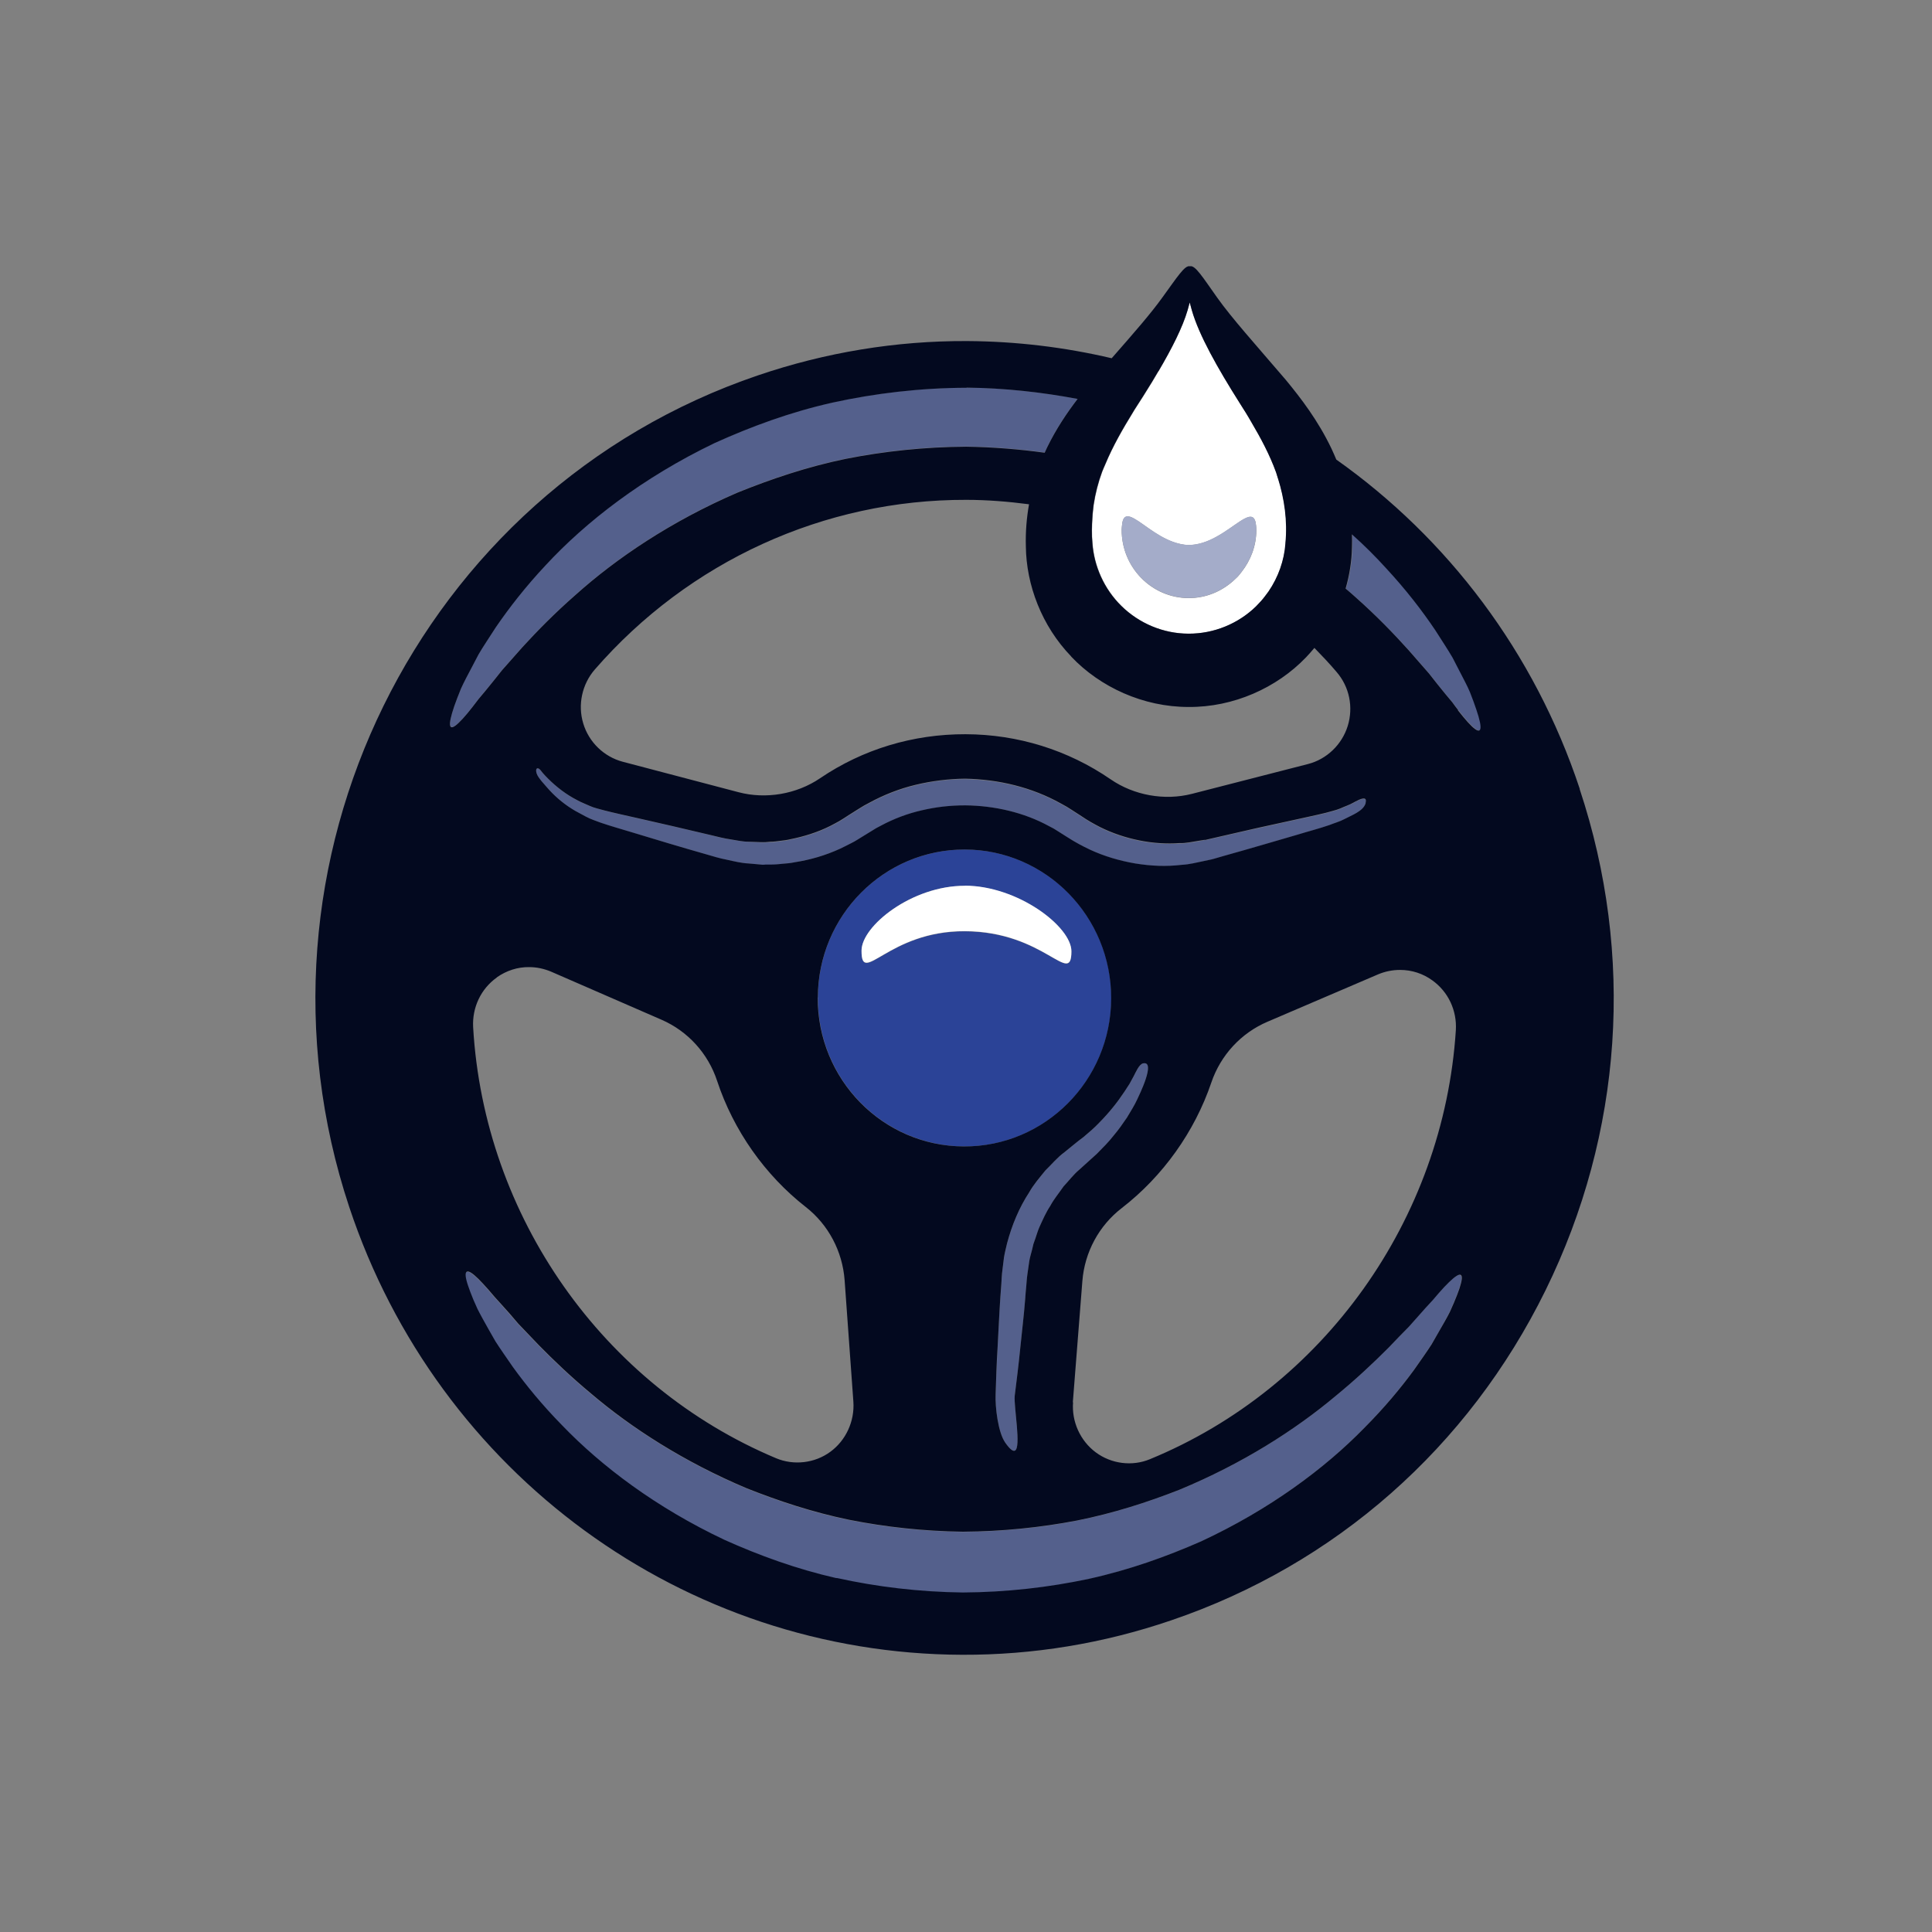 <?xml version="1.0" encoding="UTF-8"?> <svg xmlns="http://www.w3.org/2000/svg" width="96" height="96" viewBox="0 0 96 96" fill="none"><rect x="0" y="0" width="96" height="96" fill="#808080" stroke="none"/><g clip-path="url(#clip0_37030_52428)"><path d="M54.094 78.463C56.092 78.023 57.951 77.356 59.665 76.602C63.067 75.021 65.809 72.98 67.773 70.966C68.769 69.966 69.58 68.985 70.239 68.091C70.555 67.631 70.859 67.211 71.116 66.817C71.36 66.411 71.577 66.03 71.762 65.69C71.854 65.517 71.947 65.357 72.026 65.203C72.098 65.043 72.164 64.897 72.223 64.756C72.342 64.476 72.434 64.236 72.5 64.043C72.632 63.649 72.658 63.416 72.566 63.362C72.474 63.309 72.276 63.436 71.986 63.723C71.841 63.863 71.67 64.043 71.478 64.263C71.386 64.37 71.281 64.49 71.175 64.616C71.063 64.736 70.938 64.87 70.813 65.01C70.562 65.283 70.285 65.597 69.989 65.937C69.672 66.264 69.336 66.617 68.967 66.991C68.228 67.738 67.365 68.552 66.35 69.379C64.352 71.059 61.722 72.734 58.577 74.041C56.995 74.655 55.294 75.208 53.488 75.568C51.681 75.915 49.783 76.109 47.825 76.122C45.874 76.095 43.975 75.888 42.169 75.528C40.362 75.162 38.668 74.594 37.093 73.968C33.961 72.647 31.344 70.946 29.353 69.259C28.351 68.425 27.488 67.598 26.756 66.851C26.393 66.471 26.057 66.117 25.741 65.79C25.451 65.45 25.174 65.137 24.923 64.856C24.798 64.716 24.679 64.59 24.567 64.463C24.462 64.336 24.356 64.216 24.264 64.109C24.073 63.889 23.908 63.709 23.756 63.562C23.466 63.276 23.268 63.149 23.176 63.202C23.084 63.256 23.11 63.483 23.235 63.883C23.301 64.083 23.394 64.323 23.506 64.596C23.565 64.736 23.631 64.883 23.703 65.043C23.776 65.197 23.868 65.357 23.961 65.53C24.145 65.87 24.363 66.251 24.6 66.664C24.857 67.064 25.154 67.491 25.47 67.945C26.123 68.845 26.927 69.832 27.916 70.839C29.867 72.867 32.597 74.928 35.985 76.529C37.693 77.296 39.552 77.976 41.542 78.43C43.533 78.87 45.643 79.123 47.805 79.15C49.968 79.137 52.077 78.903 54.075 78.47L54.094 78.463Z" fill="#54608C"></path><path d="M66.871 29.246C67.043 29.393 67.221 29.546 67.385 29.693C68.407 30.6 69.271 31.494 70.002 32.307C70.365 32.721 70.701 33.108 71.011 33.461C71.301 33.835 71.565 34.168 71.815 34.468C71.941 34.622 72.059 34.762 72.171 34.895C72.277 35.035 72.376 35.162 72.461 35.282C72.646 35.522 72.811 35.722 72.956 35.876C73.239 36.189 73.437 36.336 73.529 36.289C73.622 36.243 73.609 36.009 73.49 35.596C73.43 35.389 73.345 35.142 73.239 34.849C73.187 34.702 73.121 34.548 73.061 34.382C72.989 34.215 72.903 34.048 72.817 33.868C72.633 33.508 72.428 33.108 72.198 32.668C71.947 32.241 71.651 31.794 71.341 31.307C70.695 30.346 69.89 29.293 68.888 28.219C68.381 27.659 67.814 27.098 67.201 26.545C67.201 26.758 67.201 26.978 67.201 27.198C67.188 27.872 67.082 28.566 66.884 29.239L66.871 29.246Z" fill="#54608C"></path><path d="M53.547 19.815C51.773 19.482 49.921 19.282 48.029 19.255C45.734 19.268 43.5 19.528 41.384 19.989C39.274 20.462 37.309 21.189 35.51 22.003C31.943 23.71 29.109 25.911 27.118 28.073C26.109 29.14 25.292 30.187 24.646 31.147C24.329 31.634 24.032 32.081 23.782 32.501C23.551 32.935 23.34 33.335 23.156 33.695C23.063 33.875 22.978 34.042 22.905 34.209C22.839 34.376 22.78 34.529 22.721 34.676C22.608 34.969 22.529 35.216 22.463 35.423C22.345 35.836 22.325 36.07 22.417 36.116C22.51 36.163 22.707 36.016 22.991 35.703C23.136 35.549 23.301 35.349 23.485 35.109C23.578 34.989 23.677 34.862 23.782 34.722C23.894 34.589 24.013 34.449 24.138 34.295C24.389 33.995 24.659 33.662 24.949 33.288C25.259 32.935 25.601 32.555 25.964 32.141C26.702 31.334 27.573 30.447 28.601 29.547C30.631 27.726 33.354 25.885 36.65 24.464C38.312 23.79 40.098 23.183 42.016 22.79C43.928 22.41 45.939 22.196 48.016 22.183C49.347 22.203 50.646 22.31 51.912 22.483C51.951 22.396 51.991 22.303 52.03 22.223C52.485 21.289 53.019 20.502 53.547 19.808V19.815Z" fill="#54608C"></path><path d="M47.952 42.212C43.924 42.199 40.654 45.487 40.641 49.563C40.627 53.638 43.877 56.946 47.906 56.966C51.933 56.98 55.203 53.691 55.223 49.616C55.236 45.541 51.986 42.233 47.958 42.212H47.952ZM42.81 47.242C42.81 46.014 45.308 44.007 47.945 44.02C50.582 44.027 53.245 46.054 53.239 47.282C53.239 49.069 51.92 46.294 47.938 46.281C44.121 46.268 42.803 49.036 42.81 47.248V47.242Z" fill="#2B4397"></path><path d="M47.944 44.013C45.307 44.007 42.809 46.014 42.809 47.235C42.802 49.022 44.127 46.254 47.938 46.268C51.919 46.281 53.231 49.062 53.238 47.268C53.238 46.041 50.581 44.013 47.944 44.007V44.013Z" fill="white"></path><path d="M67.838 39.718C67.719 39.624 67.33 39.858 67.244 39.905C67.047 40.011 66.816 40.091 66.598 40.191C66.374 40.285 66.13 40.331 65.886 40.405C65.385 40.532 64.825 40.645 64.251 40.772C63.111 41.025 61.872 41.292 60.566 41.599C60.401 41.632 60.237 41.672 60.072 41.712L59.96 41.739H59.947L59.914 41.746H59.848L59.597 41.799C59.261 41.852 58.905 41.926 58.595 41.919C57.982 41.959 57.257 41.919 56.617 41.786C55.945 41.652 55.279 41.439 54.653 41.119C54.343 40.959 54.033 40.785 53.743 40.585L53.249 40.265L53.005 40.111L52.728 39.958C51.271 39.138 49.623 38.751 47.955 38.717C47.164 38.717 46.281 38.824 45.489 39.024C44.685 39.218 43.907 39.525 43.189 39.918C43.004 40.011 42.826 40.111 42.655 40.225L42.167 40.532C42.009 40.632 41.837 40.752 41.692 40.832C41.541 40.912 41.396 40.992 41.244 41.072C40.618 41.385 39.945 41.592 39.279 41.725C39.115 41.766 38.943 41.786 38.779 41.806C38.614 41.826 38.442 41.852 38.278 41.852L38.027 41.866H37.961H37.928H37.915C37.915 41.866 37.968 41.866 37.935 41.866H37.803C37.625 41.852 37.447 41.846 37.269 41.832C36.9 41.832 36.61 41.759 36.3 41.712C36.003 41.672 35.66 41.586 35.337 41.505C34.032 41.192 32.799 40.912 31.652 40.652C31.092 40.518 30.512 40.398 30.037 40.278C29.787 40.198 29.516 40.145 29.305 40.051C29.094 39.951 28.877 39.878 28.679 39.765C28.145 39.491 27.664 39.118 27.235 38.697C27.143 38.604 27.051 38.511 26.965 38.411C26.906 38.351 26.813 38.184 26.721 38.184C26.583 38.184 26.655 38.444 26.701 38.524C26.813 38.731 26.998 38.917 27.15 39.098C27.525 39.525 27.947 39.905 28.428 40.205C28.633 40.345 28.877 40.458 29.114 40.585C29.351 40.712 29.595 40.778 29.846 40.885C30.386 41.072 30.907 41.212 31.474 41.385C32.595 41.726 33.808 42.086 35.1 42.459C35.423 42.553 35.733 42.653 36.115 42.726C36.484 42.806 36.867 42.899 37.203 42.913C37.381 42.926 37.552 42.946 37.73 42.959L37.862 42.973H37.915H37.935H37.968H38.04H38.33C38.521 42.973 38.713 42.953 38.904 42.926C39.095 42.906 39.293 42.893 39.484 42.853C40.249 42.726 41.02 42.506 41.758 42.172C41.943 42.086 42.134 41.986 42.319 41.892C42.51 41.792 42.655 41.699 42.82 41.599L43.307 41.299C43.459 41.199 43.611 41.112 43.776 41.032C44.408 40.698 45.087 40.432 45.799 40.272C46.518 40.105 47.197 40.025 47.962 40.025C49.412 40.031 50.889 40.378 52.128 41.059L52.359 41.179L52.603 41.332L53.077 41.632C53.42 41.852 53.783 42.046 54.145 42.219C54.877 42.559 55.648 42.786 56.413 42.913C57.211 43.039 57.929 43.08 58.72 42.98C59.123 42.966 59.439 42.873 59.782 42.799L60.032 42.746L60.191 42.713L60.316 42.679C60.481 42.633 60.639 42.586 60.804 42.539C62.096 42.179 63.315 41.819 64.436 41.492C64.996 41.319 65.53 41.185 66.051 41.005C66.315 40.898 66.572 40.825 66.809 40.705C67.126 40.532 67.745 40.312 67.857 39.918C67.884 39.811 67.877 39.751 67.838 39.725V39.718ZM59.947 41.746C59.947 41.746 59.953 41.746 59.96 41.746H59.947Z" fill="#54608C"></path><path d="M50.691 67.038C50.77 66.231 50.876 65.397 50.942 64.55C50.962 64.337 50.981 64.123 50.995 63.91L51.021 63.59L51.034 63.463L51.054 63.303L51.146 62.663C51.179 62.456 51.239 62.289 51.285 62.096L51.351 61.815L51.45 61.535C51.515 61.349 51.568 61.155 51.647 60.975C51.812 60.615 51.97 60.248 52.188 59.921C52.372 59.574 52.63 59.274 52.847 58.954C53.111 58.674 53.335 58.36 53.632 58.12C53.928 57.853 54.218 57.593 54.502 57.333C54.785 57.046 55.095 56.746 55.326 56.439C55.576 56.146 55.794 55.833 55.998 55.532C56.176 55.219 56.374 54.925 56.512 54.619C56.578 54.472 57.468 52.698 56.803 52.838C56.598 52.878 56.433 53.305 56.334 53.471C56.262 53.598 56.196 53.725 56.123 53.858C56.044 53.985 55.959 54.112 55.873 54.245C55.53 54.765 55.108 55.292 54.614 55.792C54.37 56.059 54.106 56.266 53.829 56.506C53.671 56.62 53.52 56.74 53.368 56.866C53.21 56.993 53.051 57.12 52.893 57.253C52.544 57.513 52.26 57.853 51.944 58.16C51.667 58.514 51.364 58.847 51.14 59.248C50.639 60.014 50.283 60.868 50.039 61.789C49.986 62.022 49.92 62.269 49.887 62.489L49.808 63.129L49.788 63.289L49.775 63.483L49.755 63.803C49.742 64.016 49.729 64.23 49.709 64.443C49.643 65.29 49.617 66.131 49.571 66.945C49.525 67.758 49.498 68.539 49.472 69.286C49.445 69.913 49.59 71.173 49.953 71.687C50.19 72.02 50.342 72.127 50.434 72.08C50.751 71.914 50.375 69.926 50.421 69.366C50.513 68.625 50.612 67.845 50.691 67.038Z" fill="#54608C"></path><path d="M63.501 23.777C63.468 23.677 63.442 23.57 63.409 23.477C63.092 22.603 62.651 21.783 62.189 20.996C62.097 20.835 61.998 20.675 61.906 20.515C61.879 20.475 61.86 20.435 61.833 20.402C61.754 20.275 61.675 20.155 61.602 20.035C60.495 18.281 59.579 16.66 59.223 15.42C59.183 15.286 59.15 15.159 59.117 15.033C59.084 15.159 59.051 15.286 59.012 15.42C58.761 16.273 58.234 17.314 57.568 18.448C57.515 18.534 57.462 18.628 57.41 18.715C57.357 18.801 57.304 18.888 57.252 18.981C56.975 19.435 56.678 19.908 56.368 20.382C56.348 20.415 56.329 20.449 56.309 20.482C55.808 21.296 55.307 22.156 54.931 23.07C54.878 23.197 54.819 23.317 54.773 23.443C54.582 23.964 54.437 24.517 54.351 25.091C54.338 25.191 54.331 25.291 54.318 25.391C54.305 25.491 54.298 25.591 54.292 25.698C54.259 26.125 54.245 26.552 54.292 26.985C54.371 28.119 54.865 29.266 55.735 30.113C56.599 30.967 57.799 31.487 59.071 31.487C60.343 31.487 61.55 30.98 62.42 30.133C62.512 30.047 62.598 29.953 62.677 29.86C62.743 29.787 62.809 29.706 62.868 29.626C62.928 29.546 62.993 29.466 63.046 29.386C63.534 28.673 63.818 27.846 63.883 27.018C63.883 27.018 63.883 27.005 63.883 26.998C63.995 25.891 63.831 24.777 63.514 23.77L63.501 23.777ZM62.427 26.345C62.427 27.132 62.143 27.846 61.695 28.419C61.636 28.499 61.57 28.579 61.504 28.653C61.431 28.726 61.352 28.799 61.279 28.866C60.686 29.393 59.922 29.72 59.071 29.72C57.225 29.72 55.729 28.192 55.735 26.325C55.735 26.252 55.742 26.205 55.748 26.145C55.755 26.018 55.775 25.918 55.801 25.845C55.986 25.358 56.566 25.925 57.357 26.445C57.746 26.698 58.181 26.932 58.649 27.032C58.788 27.058 58.933 27.085 59.078 27.085C59.176 27.085 59.282 27.072 59.381 27.058C60.396 26.912 61.279 26.071 61.833 25.778C62.163 25.605 62.367 25.631 62.413 26.111C62.42 26.185 62.427 26.258 62.427 26.352V26.345Z" fill="white"></path><path d="M78.497 39.198C76.243 32.401 71.925 26.745 66.4 22.836C66.321 22.65 66.242 22.463 66.156 22.283C65.484 20.882 64.647 19.795 63.895 18.881C62.359 17.087 61.199 15.8 60.48 14.786C59.768 13.785 59.386 13.158 59.129 13.232C58.872 13.158 58.489 13.779 57.764 14.772C57.191 15.573 56.34 16.547 55.239 17.801C52.912 17.254 50.506 16.96 48.041 16.947C44.52 16.933 41.026 17.507 37.657 18.654C20.801 24.384 11.69 42.919 17.353 59.974C21.757 73.234 33.992 82.178 47.81 82.225C51.33 82.238 54.824 81.665 58.186 80.517C66.354 77.743 72.96 71.92 76.796 64.116C80.633 56.312 81.233 47.462 78.491 39.204L78.497 39.198ZM57.566 18.441C58.232 17.307 58.76 16.267 59.01 15.413C59.05 15.279 59.083 15.153 59.116 15.026C59.149 15.153 59.182 15.279 59.221 15.413C59.577 16.653 60.493 18.274 61.601 20.028C61.68 20.148 61.753 20.275 61.832 20.395C61.858 20.435 61.878 20.475 61.904 20.509C62.003 20.669 62.095 20.822 62.188 20.989C62.649 21.769 63.091 22.596 63.407 23.47C63.44 23.57 63.467 23.67 63.5 23.77C63.816 24.777 63.981 25.891 63.869 26.998C63.869 26.998 63.869 27.012 63.869 27.018C63.809 27.845 63.519 28.672 63.032 29.386C62.972 29.466 62.913 29.546 62.853 29.626C62.794 29.706 62.728 29.786 62.662 29.86C62.577 29.953 62.491 30.047 62.405 30.133C61.535 30.98 60.329 31.494 59.056 31.487C57.784 31.487 56.584 30.96 55.721 30.113C54.85 29.259 54.356 28.119 54.277 26.985C54.237 26.558 54.251 26.125 54.277 25.698C54.283 25.598 54.29 25.491 54.303 25.391C54.316 25.291 54.323 25.191 54.336 25.091C54.422 24.517 54.567 23.963 54.758 23.443C54.804 23.317 54.864 23.197 54.916 23.07C55.299 22.156 55.793 21.296 56.294 20.482C56.314 20.448 56.334 20.415 56.353 20.382C56.663 19.902 56.96 19.435 57.237 18.981C57.29 18.888 57.342 18.801 57.395 18.714C57.448 18.628 57.501 18.534 57.553 18.448L57.566 18.441ZM50.434 72.08C50.341 72.127 50.19 72.027 49.952 71.687C49.59 71.173 49.445 69.912 49.471 69.285C49.497 68.545 49.517 67.758 49.57 66.944C49.616 66.137 49.649 65.297 49.708 64.443C49.722 64.23 49.741 64.016 49.755 63.803L49.774 63.483L49.788 63.289L49.807 63.129L49.886 62.489C49.919 62.269 49.985 62.022 50.038 61.788C50.282 60.868 50.638 60.014 51.139 59.247C51.363 58.847 51.666 58.507 51.943 58.16C52.26 57.853 52.543 57.506 52.892 57.253C53.051 57.12 53.209 56.993 53.367 56.866C53.519 56.739 53.677 56.619 53.829 56.506C54.112 56.266 54.369 56.052 54.613 55.792C55.108 55.292 55.529 54.765 55.872 54.245C55.958 54.111 56.037 53.985 56.123 53.858C56.195 53.725 56.268 53.598 56.334 53.471C56.426 53.304 56.597 52.877 56.802 52.837C57.461 52.704 56.578 54.472 56.512 54.618C56.373 54.925 56.182 55.219 55.998 55.532C55.793 55.832 55.576 56.146 55.325 56.439C55.094 56.739 54.785 57.046 54.501 57.333C54.218 57.587 53.928 57.853 53.631 58.12C53.341 58.36 53.11 58.674 52.846 58.954C52.629 59.274 52.372 59.574 52.187 59.921C51.97 60.248 51.811 60.615 51.647 60.975C51.567 61.155 51.515 61.348 51.449 61.535L51.35 61.815L51.284 62.095C51.238 62.289 51.178 62.456 51.145 62.662L51.053 63.303L51.033 63.463L51.02 63.589L50.994 63.91C50.974 64.123 50.954 64.336 50.941 64.55C50.875 65.397 50.77 66.231 50.691 67.038C50.611 67.845 50.513 68.625 50.42 69.365C50.374 69.926 50.75 71.913 50.434 72.08ZM48.027 19.261C49.926 19.281 51.772 19.488 53.545 19.822C53.018 20.515 52.484 21.302 52.029 22.236C51.989 22.323 51.95 22.41 51.91 22.496C50.645 22.323 49.339 22.216 48.014 22.196C45.944 22.209 43.927 22.423 42.015 22.803C40.103 23.197 38.317 23.803 36.649 24.477C33.353 25.898 30.63 27.739 28.6 29.56C27.571 30.46 26.701 31.347 25.963 32.154C25.6 32.568 25.257 32.948 24.948 33.301C24.657 33.668 24.387 34.008 24.137 34.309C24.011 34.462 23.893 34.602 23.781 34.735C23.675 34.876 23.576 35.002 23.484 35.122C23.299 35.362 23.135 35.556 22.989 35.716C22.7 36.029 22.508 36.176 22.416 36.129C22.324 36.083 22.343 35.849 22.462 35.436C22.521 35.229 22.607 34.982 22.719 34.689C22.779 34.542 22.838 34.389 22.904 34.222C22.976 34.062 23.062 33.888 23.154 33.708C23.339 33.348 23.55 32.948 23.781 32.514C24.031 32.087 24.334 31.647 24.644 31.16C25.297 30.207 26.108 29.159 27.116 28.085C29.107 25.931 31.942 23.73 35.508 22.016C37.308 21.202 39.266 20.475 41.382 20.002C43.492 19.541 45.733 19.275 48.027 19.268V19.261ZM53.308 69.686L53.782 63.656C53.895 62.222 54.606 60.901 55.74 60.028C57.777 58.453 59.36 56.239 60.19 53.791C60.652 52.431 61.667 51.33 62.979 50.77L68.477 48.415C68.826 48.269 69.189 48.195 69.571 48.195C70.151 48.195 70.705 48.375 71.173 48.715C71.964 49.282 72.399 50.21 72.34 51.19C71.734 60.595 65.767 68.959 57.138 72.507C56.255 72.874 55.22 72.74 54.448 72.167C53.677 71.593 53.242 70.639 53.321 69.672L53.308 69.686ZM67.857 39.911C67.745 40.311 67.125 40.525 66.809 40.698C66.572 40.825 66.314 40.892 66.051 40.998C65.53 41.178 64.996 41.312 64.436 41.485C63.308 41.812 62.095 42.172 60.803 42.532C60.645 42.579 60.48 42.626 60.316 42.673L60.19 42.706L60.032 42.739L59.782 42.793C59.445 42.859 59.122 42.953 58.72 42.973C57.936 43.066 57.211 43.033 56.413 42.906C55.642 42.773 54.877 42.553 54.145 42.212C53.782 42.039 53.42 41.846 53.077 41.625L52.602 41.325L52.358 41.172L52.128 41.052C50.888 40.371 49.412 40.031 47.961 40.018C47.197 40.018 46.518 40.098 45.799 40.265C45.094 40.425 44.408 40.685 43.775 41.025C43.61 41.105 43.459 41.192 43.307 41.292L42.819 41.592C42.648 41.692 42.51 41.792 42.318 41.886C42.134 41.979 41.943 42.079 41.758 42.166C41.02 42.506 40.255 42.726 39.484 42.846C39.292 42.886 39.101 42.906 38.904 42.919C38.712 42.939 38.521 42.959 38.33 42.959H38.04L37.967 42.966H37.934H37.915H37.862L37.73 42.953C37.552 42.939 37.374 42.919 37.203 42.906C36.866 42.893 36.477 42.799 36.115 42.719C35.733 42.646 35.423 42.546 35.1 42.453C33.808 42.086 32.595 41.719 31.474 41.379C30.907 41.205 30.393 41.065 29.846 40.878C29.595 40.778 29.358 40.712 29.114 40.578C28.877 40.445 28.633 40.331 28.428 40.198C27.947 39.898 27.518 39.524 27.149 39.091C26.998 38.917 26.813 38.724 26.701 38.517C26.655 38.437 26.582 38.177 26.721 38.177C26.813 38.177 26.912 38.344 26.965 38.404C27.05 38.504 27.143 38.597 27.235 38.691C27.663 39.117 28.145 39.484 28.679 39.758C28.877 39.871 29.094 39.945 29.305 40.045C29.516 40.145 29.793 40.198 30.037 40.271C30.511 40.392 31.091 40.518 31.652 40.645C32.792 40.905 34.032 41.185 35.337 41.499C35.66 41.579 36.003 41.665 36.3 41.706C36.609 41.752 36.906 41.832 37.269 41.825C37.447 41.832 37.625 41.839 37.803 41.846H37.934C37.967 41.852 37.901 41.846 37.915 41.846H37.928H37.961H38.027L38.277 41.825C38.442 41.825 38.613 41.799 38.778 41.779C38.95 41.759 39.114 41.739 39.279 41.699C39.945 41.565 40.617 41.359 41.244 41.045C41.395 40.972 41.54 40.885 41.692 40.805C41.837 40.725 42.008 40.605 42.167 40.505L42.654 40.198C42.826 40.085 43.004 39.985 43.188 39.891C43.907 39.498 44.685 39.191 45.489 38.998C46.28 38.804 47.164 38.697 47.955 38.691C49.616 38.724 51.264 39.111 52.728 39.931L53.005 40.085L53.248 40.238L53.743 40.558C54.033 40.758 54.343 40.932 54.653 41.092C55.279 41.405 55.945 41.625 56.617 41.759C57.257 41.892 57.982 41.939 58.595 41.892C58.905 41.906 59.261 41.825 59.597 41.772L59.847 41.732H59.913L59.946 41.719H59.959L60.072 41.692C60.236 41.652 60.401 41.619 60.566 41.579C61.871 41.272 63.111 40.998 64.251 40.752C64.818 40.625 65.378 40.511 65.886 40.385C66.13 40.311 66.374 40.265 66.598 40.171C66.816 40.071 67.046 39.998 67.244 39.885C67.336 39.838 67.719 39.604 67.837 39.698C67.87 39.724 67.883 39.785 67.857 39.891V39.911ZM24.69 48.562C25.165 48.229 25.719 48.048 26.292 48.055C26.668 48.055 27.037 48.135 27.387 48.282L32.871 50.67C34.177 51.237 35.185 52.344 35.634 53.711C36.444 56.166 38.014 58.394 40.037 59.974C41.165 60.855 41.864 62.182 41.969 63.616L42.404 69.652C42.47 70.619 42.035 71.573 41.257 72.14C40.486 72.707 39.444 72.827 38.567 72.46C29.964 68.852 24.051 60.441 23.51 51.037C23.458 50.056 23.899 49.129 24.69 48.569V48.562ZM53.222 32.621C54.666 34.148 56.815 35.129 59.05 35.129C61.285 35.149 63.44 34.182 64.897 32.661C65.042 32.514 65.174 32.354 65.312 32.194C65.688 32.581 66.064 32.975 66.413 33.388C67.053 34.129 67.257 35.136 66.967 36.076C66.677 37.003 65.926 37.724 64.996 37.964L59.234 39.444C57.863 39.798 56.34 39.518 55.187 38.724C53.071 37.27 50.579 36.49 47.975 36.483C45.371 36.476 42.872 37.23 40.749 38.671C39.583 39.464 38.053 39.724 36.695 39.364L30.94 37.85C30.01 37.603 29.259 36.877 28.982 35.949C28.698 35.022 28.923 33.995 29.555 33.268C34.236 27.885 40.96 24.817 48.014 24.837C49.062 24.837 50.104 24.924 51.132 25.057C51.014 25.724 50.954 26.418 50.974 27.145C50.994 29.059 51.759 31.1 53.229 32.621H53.222ZM40.637 49.563C40.651 45.487 43.927 42.199 47.948 42.212C51.97 42.226 55.226 45.541 55.213 49.616C55.2 53.691 51.923 56.98 47.895 56.966C43.867 56.953 40.617 53.638 40.631 49.563H40.637ZM72.452 35.282C72.36 35.162 72.261 35.036 72.162 34.895C72.05 34.762 71.931 34.622 71.806 34.469C71.555 34.169 71.292 33.828 71.002 33.462C70.692 33.108 70.356 32.721 69.993 32.308C69.261 31.494 68.398 30.6 67.376 29.693C67.211 29.546 67.04 29.393 66.862 29.246C67.059 28.566 67.165 27.879 67.178 27.205C67.185 26.985 67.185 26.765 67.178 26.552C67.798 27.105 68.358 27.665 68.866 28.226C69.868 29.306 70.672 30.353 71.318 31.314C71.628 31.801 71.925 32.248 72.175 32.674C72.406 33.115 72.61 33.515 72.795 33.875C72.887 34.055 72.973 34.228 73.039 34.389C73.105 34.555 73.164 34.715 73.217 34.855C73.322 35.149 73.408 35.396 73.467 35.602C73.586 36.016 73.599 36.249 73.507 36.296C73.415 36.343 73.217 36.196 72.933 35.883C72.788 35.723 72.623 35.523 72.439 35.289L72.452 35.282ZM41.56 78.416C39.569 77.963 37.71 77.283 36.003 76.516C32.608 74.915 29.885 72.854 27.934 70.826C26.945 69.819 26.141 68.832 25.488 67.931C25.172 67.471 24.875 67.051 24.618 66.651C24.381 66.237 24.163 65.857 23.978 65.517C23.886 65.344 23.794 65.183 23.721 65.03C23.649 64.87 23.589 64.723 23.523 64.583C23.405 64.303 23.319 64.063 23.253 63.87C23.121 63.476 23.102 63.242 23.194 63.189C23.286 63.136 23.484 63.263 23.774 63.549C23.919 63.696 24.09 63.876 24.282 64.096C24.374 64.203 24.479 64.323 24.585 64.45C24.697 64.57 24.816 64.703 24.941 64.843C25.191 65.117 25.468 65.43 25.758 65.777C26.068 66.104 26.404 66.457 26.773 66.838C27.505 67.585 28.369 68.412 29.371 69.245C31.362 70.94 33.979 72.634 37.11 73.954C38.693 74.581 40.38 75.142 42.187 75.515C43.993 75.875 45.891 76.082 47.843 76.109C49.794 76.095 51.693 75.902 53.506 75.555C55.312 75.195 57.013 74.648 58.595 74.028C61.739 72.727 64.363 71.046 66.367 69.365C67.376 68.538 68.246 67.718 68.984 66.978C69.347 66.597 69.69 66.244 70.006 65.924C70.303 65.584 70.58 65.277 70.83 64.997C70.956 64.857 71.081 64.73 71.193 64.603C71.305 64.477 71.404 64.356 71.496 64.25C71.687 64.03 71.859 63.849 72.004 63.709C72.3 63.423 72.498 63.296 72.584 63.349C72.676 63.403 72.65 63.629 72.518 64.03C72.452 64.223 72.36 64.463 72.241 64.743C72.182 64.883 72.116 65.03 72.043 65.19C71.964 65.344 71.879 65.504 71.78 65.677C71.588 66.017 71.371 66.397 71.134 66.804C70.876 67.204 70.573 67.625 70.257 68.078C69.597 68.979 68.787 69.952 67.791 70.953C65.827 72.967 63.084 75.008 59.683 76.589C57.969 77.343 56.11 78.01 54.112 78.45C52.115 78.877 50.005 79.117 47.843 79.13C45.68 79.103 43.571 78.85 41.58 78.41L41.56 78.416Z" fill="#03091F"></path><path d="M62.413 26.105C62.366 25.624 62.155 25.598 61.832 25.771C61.279 26.064 60.395 26.905 59.38 27.052C59.281 27.065 59.182 27.078 59.077 27.078C58.932 27.078 58.787 27.058 58.648 27.025C58.18 26.925 57.745 26.691 57.356 26.438C56.558 25.918 55.985 25.351 55.8 25.838C55.774 25.911 55.754 26.018 55.748 26.138C55.748 26.198 55.734 26.251 55.734 26.318C55.728 28.186 57.224 29.706 59.07 29.713C59.92 29.713 60.685 29.386 61.279 28.859C61.358 28.792 61.437 28.719 61.503 28.646C61.569 28.572 61.635 28.492 61.694 28.412C62.142 27.839 62.419 27.125 62.426 26.338C62.426 26.244 62.426 26.171 62.413 26.098V26.105Z" fill="#A4ACC9"></path></g><defs><clipPath id="clip0_37030_52428"><rect width="64.519" height="69" fill="white" transform="translate(15.676 13.225)"></rect></clipPath></defs></svg> 